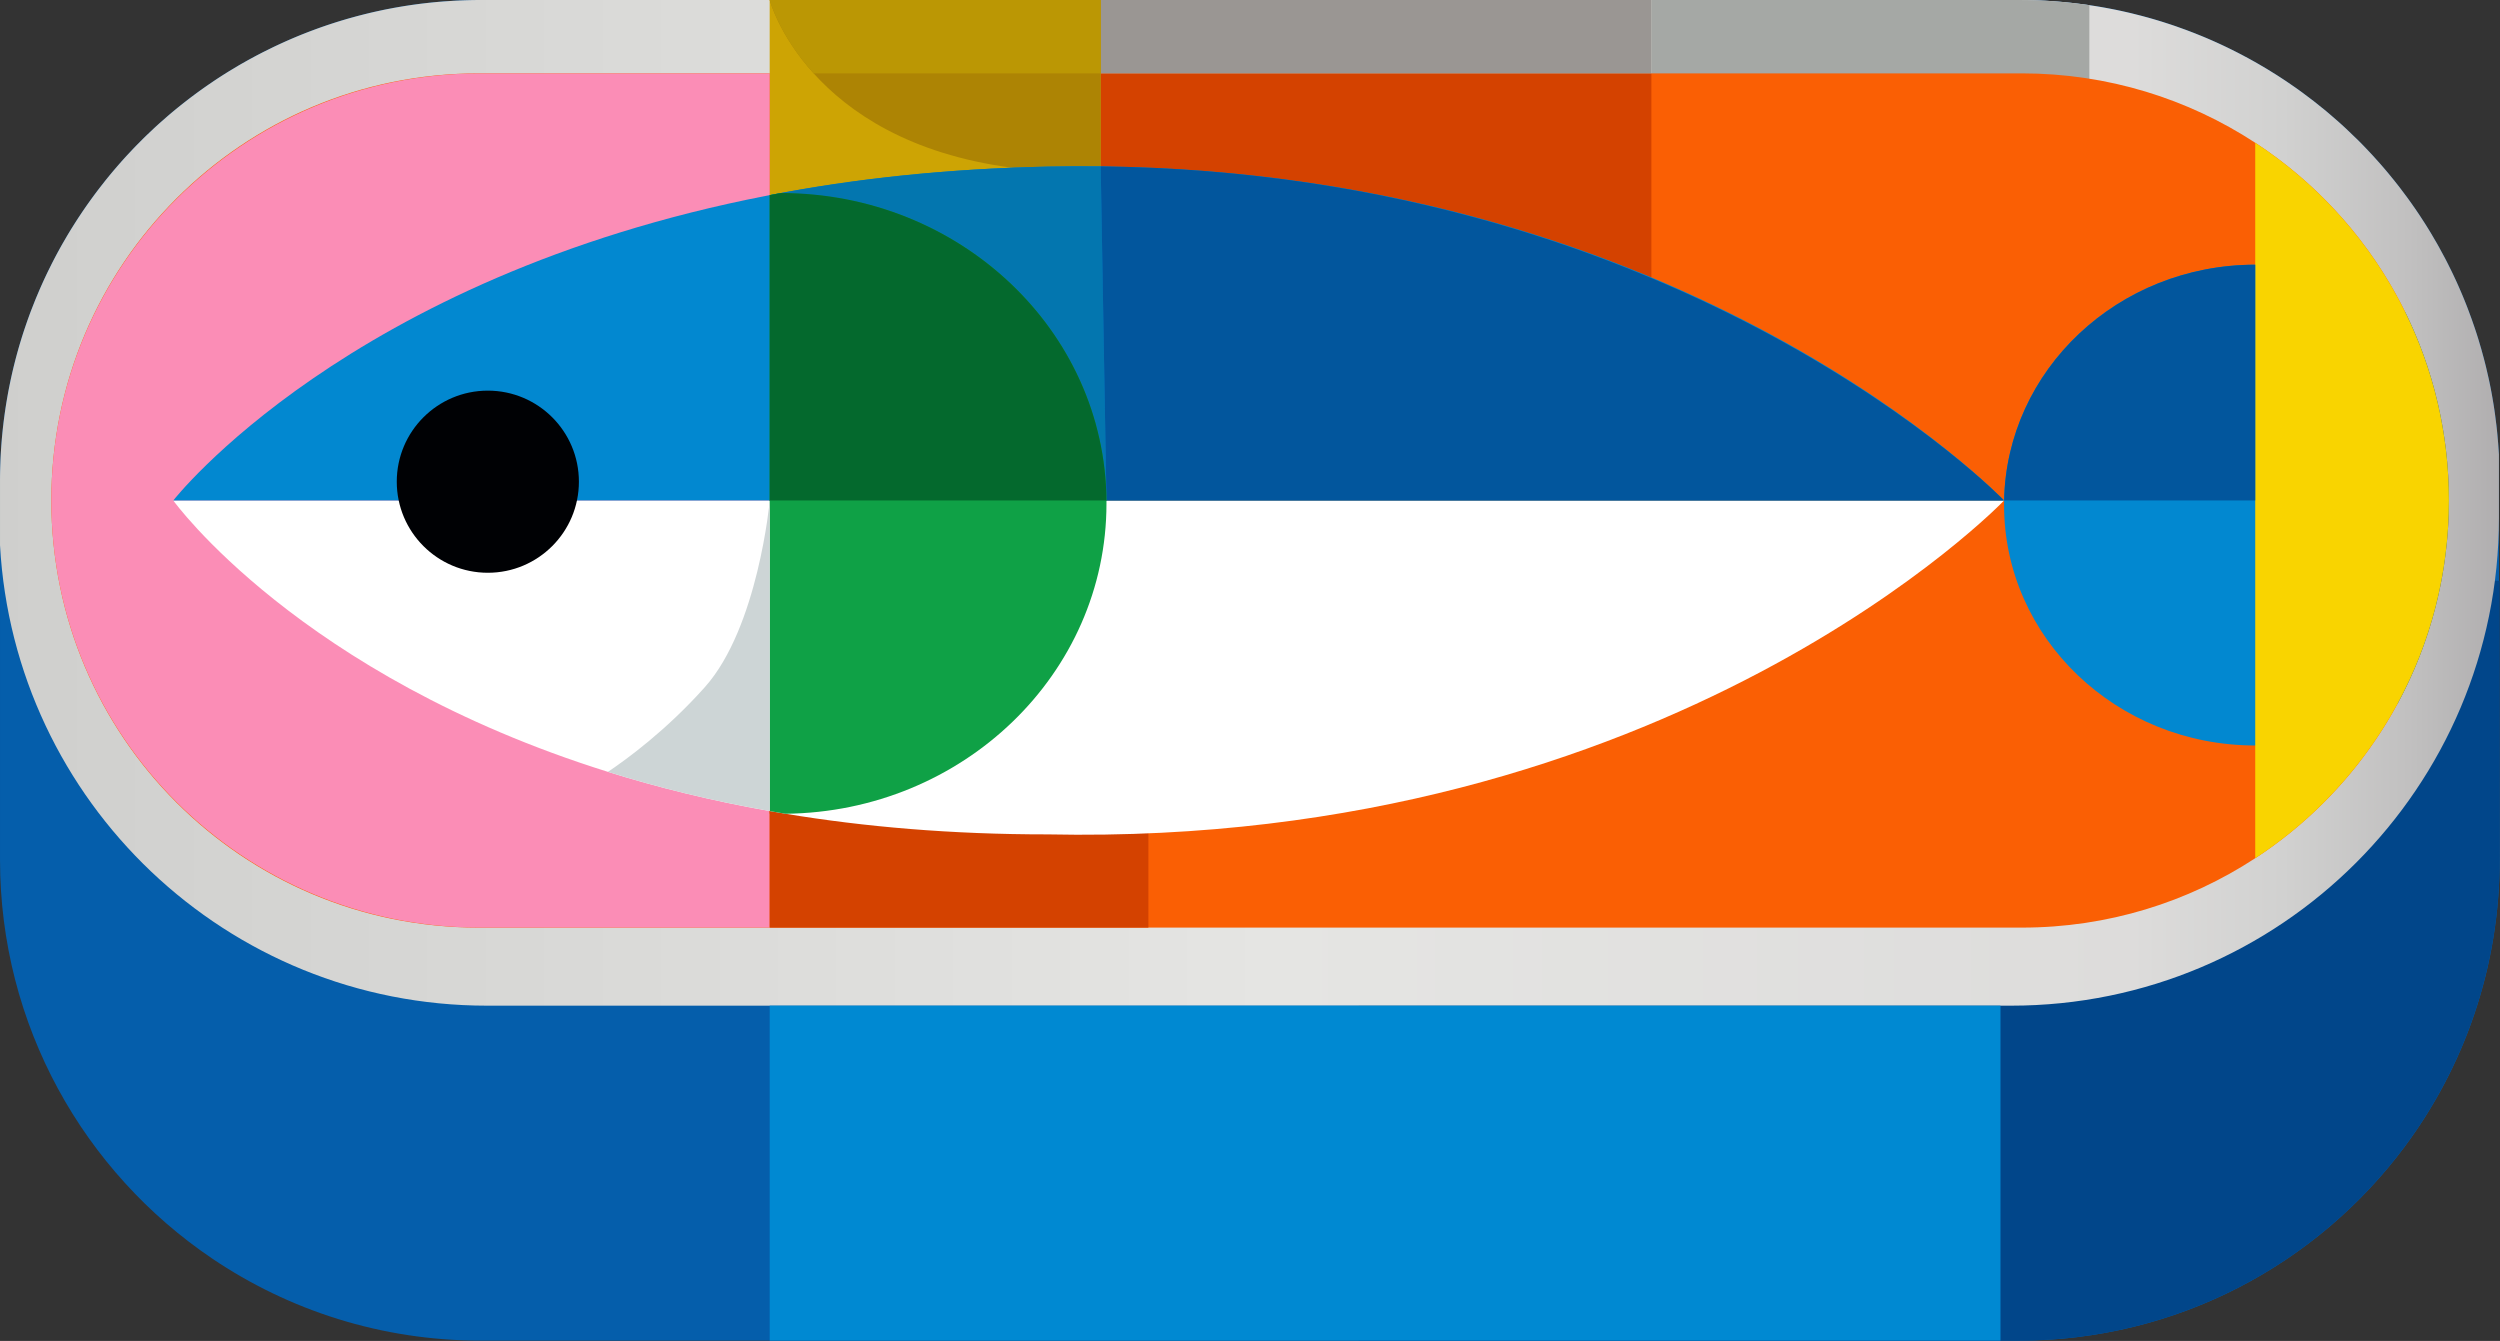<?xml version="1.0" encoding="UTF-8" standalone="no"?><!DOCTYPE svg PUBLIC "-//W3C//DTD SVG 1.1//EN" "http://www.w3.org/Graphics/SVG/1.1/DTD/svg11.dtd"><svg width="100%" height="100%" viewBox="0 0 2996 1607" version="1.1" xmlns="http://www.w3.org/2000/svg" xmlns:xlink="http://www.w3.org/1999/xlink" xml:space="preserve" xmlns:serif="http://www.serif.com/" style="fill-rule:evenodd;clip-rule:evenodd;stroke-linejoin:round;stroke-miterlimit:2;"><rect x="0" y="0" width="2996" height="1607" fill="#333333" stroke="none"/><path d="M2995.63,1030.13c-0,128.93 -42.33,247.98 -113.85,344.01c-105.09,141.1 -273.2,232.49 -462.65,232.49l-1842.64,-0c-119.39,-0 -230.31,-36.3 -322.32,-98.46c-153.35,-103.61 -254.17,-279.05 -254.17,-478.05l0,-453.62c0,-1.36 0.01,-2.73 0.02,-4.09c0.01,-0.85 0.01,-1.69 0.02,-2.54c0.01,-0.38 0.01,-0.76 0.02,-1.14c0.01,-0.95 0.03,-1.89 0.04,-2.84c0.02,-1.18 0.04,-2.37 0.08,-3.55c0.02,-0.92 0.04,-1.84 0.08,-2.76c0.06,-2.37 0.15,-4.74 0.25,-7.1c0.03,-0.87 0.07,-1.75 0.11,-2.62c0.03,-0.78 0.07,-1.55 0.11,-2.33c0.02,-0.46 0.04,-0.91 0.07,-1.36c0.04,-0.86 0.09,-1.72 0.14,-2.58c0.06,-1.2 0.13,-2.39 0.21,-3.58c0.09,-1.4 0.18,-2.81 0.28,-4.21c0.09,-1.3 0.18,-2.59 0.28,-3.89c0.06,-0.86 0.13,-1.72 0.2,-2.58c0.04,-0.58 0.09,-1.17 0.14,-1.75c0.05,-0.61 0.1,-1.22 0.16,-1.83c0.06,-0.73 0.13,-1.46 0.2,-2.19c0.07,-0.79 0.14,-1.58 0.22,-2.37c0.11,-1.22 0.24,-2.44 0.36,-3.67c0.15,-1.49 0.31,-2.98 0.47,-4.47c0.14,-1.26 0.28,-2.53 0.43,-3.79c0.07,-0.61 0.14,-1.22 0.21,-1.83c0.14,-1.2 0.29,-2.4 0.44,-3.59c0.16,-1.24 0.32,-2.48 0.48,-3.72c0.19,-1.41 0.38,-2.83 0.58,-4.24c0.08,-0.55 0.15,-1.09 0.23,-1.62c0.16,-1.13 0.32,-2.26 0.49,-3.39c0.19,-1.32 0.4,-2.63 0.6,-3.94c0.04,-0.27 0.09,-0.54 0.13,-0.81c0.14,-0.94 0.29,-1.88 0.45,-2.81c0.09,-0.58 0.19,-1.15 0.28,-1.73c0.41,-2.52 0.85,-5.04 1.3,-7.55c0.09,-0.53 0.19,-1.05 0.28,-1.57c0.2,-1.1 0.4,-2.21 0.61,-3.31c0.03,-0.14 0.05,-0.29 0.09,-0.44c0.19,-1.02 0.39,-2.03 0.58,-3.04c0.58,-3.01 1.19,-6 1.82,-8.99c0.16,-0.77 0.32,-1.53 0.49,-2.29c0.12,-0.57 0.24,-1.14 0.37,-1.71c0.14,-0.64 0.28,-1.29 0.42,-1.93c0.25,-1.11 0.5,-2.22 0.75,-3.33c0.01,-0.04 0.02,-0.09 0.03,-0.13c0.19,-0.83 0.38,-1.65 0.57,-2.48c0.42,-1.82 0.86,-3.64 1.3,-5.46c0.22,-0.91 0.44,-1.82 0.68,-2.72c0.09,-0.37 0.18,-0.74 0.27,-1.1c0.16,-0.64 0.32,-1.29 0.49,-1.93c0.2,-0.81 0.41,-1.61 0.62,-2.42c0.13,-0.53 0.27,-1.05 0.41,-1.58c0.31,-1.21 0.63,-2.41 0.96,-3.61c0.04,-0.16 0.08,-0.31 0.12,-0.46c0.34,-1.26 0.69,-2.51 1.03,-3.77c0.28,-1.03 0.57,-2.06 0.87,-3.09c0.29,-1.05 0.59,-2.1 0.9,-3.14c0.05,-0.19 0.11,-0.39 0.17,-0.57c0.27,-0.94 0.55,-1.88 0.83,-2.81c0.7,-2.37 1.41,-4.73 2.15,-7.08c0.21,-0.68 0.42,-1.36 0.64,-2.04c0.3,-0.95 0.6,-1.91 0.91,-2.86c0.34,-1.08 0.69,-2.15 1.05,-3.23c0.06,-0.19 0.12,-0.39 0.19,-0.58c0.31,-0.95 0.62,-1.9 0.94,-2.84c0.95,-2.88 1.94,-5.75 2.95,-8.6c0.35,-1 0.71,-2 1.07,-3c0.05,-0.16 0.11,-0.31 0.17,-0.47c0.31,-0.86 0.63,-1.73 0.94,-2.59c0.17,-0.47 0.34,-0.94 0.51,-1.41c0.25,-0.68 0.5,-1.36 0.75,-2.03c0.17,-0.45 0.33,-0.9 0.5,-1.34c0.3,-0.8 0.6,-1.6 0.91,-2.4c1.57,-4.13 3.18,-8.23 4.85,-12.31c0.29,-0.72 0.58,-1.43 0.87,-2.14c1.33,-3.25 2.7,-6.49 4.11,-9.71c0.46,-1.07 0.92,-2.14 1.39,-3.21c0.08,-0.17 0.15,-0.34 0.23,-0.5c0.54,-1.23 1.09,-2.45 1.64,-3.68c0.53,-1.18 1.07,-2.37 1.61,-3.55c0.7,-1.54 1.41,-3.09 2.14,-4.63c0.56,-1.19 1.12,-2.37 1.69,-3.56c0.5,-1.06 1.01,-2.11 1.52,-3.16c1.5,-3.09 3.02,-6.17 4.58,-9.23c0.51,-1.01 1.03,-2.03 1.55,-3.03c0.42,-0.83 0.85,-1.65 1.28,-2.47c0.42,-0.82 0.85,-1.63 1.28,-2.45c0.48,-0.92 0.98,-1.84 1.47,-2.77c0.64,-1.2 1.28,-2.4 1.93,-3.59c0.03,-0.06 0.06,-0.12 0.1,-0.17c0.67,-1.24 1.35,-2.48 2.03,-3.71c0.68,-1.23 1.37,-2.46 2.06,-3.69c0.03,-0.05 0.05,-0.1 0.08,-0.14c0.58,-1.03 1.16,-2.05 1.75,-3.07c1.65,-2.91 3.33,-5.79 5.04,-8.66c0.52,-0.87 1.05,-1.75 1.57,-2.62c0.9,-1.5 1.81,-2.99 2.72,-4.48c0.59,-0.95 1.17,-1.9 1.77,-2.85c1.45,-2.34 2.92,-4.66 4.41,-6.97c0.33,-0.51 0.66,-1.03 1,-1.55c0.41,-0.65 0.83,-1.29 1.25,-1.93c1.72,-2.63 3.46,-5.25 5.21,-7.85c0.79,-1.17 1.59,-2.34 2.39,-3.5c0.74,-1.08 1.49,-2.16 2.24,-3.24c0.15,-0.22 0.31,-0.44 0.46,-0.66c0.63,-0.91 1.26,-1.81 1.9,-2.71c0.13,-0.18 0.26,-0.36 0.39,-0.55c0.65,-0.91 1.3,-1.82 1.95,-2.73c0.23,-0.32 0.46,-0.64 0.69,-0.95c0.74,-1.03 1.5,-2.07 2.25,-3.1c0.96,-1.32 1.93,-2.63 2.9,-3.93c0.64,-0.86 1.28,-1.71 1.92,-2.56c0.48,-0.65 0.97,-1.3 1.47,-1.94c0.53,-0.7 1.06,-1.39 1.59,-2.09c2.22,-2.9 4.48,-5.79 6.76,-8.65c0.47,-0.59 0.93,-1.17 1.4,-1.76c0.72,-0.91 1.45,-1.81 2.19,-2.7c0.85,-1.06 1.72,-2.11 2.58,-3.15c0.76,-0.92 1.51,-1.83 2.27,-2.73c0.57,-0.69 1.15,-1.38 1.73,-2.06c0.26,-0.31 0.51,-0.62 0.78,-0.92c0.58,-0.69 1.16,-1.37 1.75,-2.05c0.13,-0.17 0.27,-0.33 0.41,-0.49c0.66,-0.78 1.33,-1.55 1.99,-2.32c1.51,-1.75 3.03,-3.48 4.57,-5.21c0.77,-0.86 1.53,-1.72 2.3,-2.58c0.7,-0.78 1.39,-1.55 2.1,-2.32c0.67,-0.74 1.34,-1.48 2.02,-2.21c0.71,-0.77 1.42,-1.54 2.13,-2.3c1.9,-2.05 3.81,-4.08 5.74,-6.1c0.63,-0.66 1.26,-1.32 1.9,-1.98c0.14,-0.15 0.28,-0.3 0.43,-0.44c0.68,-0.71 1.36,-1.41 2.04,-2.11c2.49,-2.55 5,-5.08 7.54,-7.59c0.66,-0.65 1.32,-1.3 1.99,-1.96c0.26,-0.26 0.52,-0.51 0.79,-0.77c0.68,-0.66 1.36,-1.33 2.05,-1.99c2.93,-2.82 5.88,-5.62 8.88,-8.39c0.81,-0.75 1.62,-1.5 2.43,-2.24c0.83,-0.76 1.66,-1.51 2.49,-2.26c0.43,-0.4 0.87,-0.79 1.3,-1.17c3.11,-2.8 6.25,-5.56 9.43,-8.29c0.83,-0.71 1.66,-1.43 2.49,-2.13c0.13,-0.12 0.27,-0.24 0.41,-0.35c0.94,-0.79 1.87,-1.59 2.81,-2.37c0.24,-0.2 0.49,-0.41 0.73,-0.61c0.95,-0.79 1.9,-1.58 2.85,-2.36c1.09,-0.9 2.19,-1.8 3.3,-2.7c0.95,-0.77 1.9,-1.54 2.85,-2.3c1.26,-1.01 2.53,-2.02 3.81,-3.02c2.03,-1.6 4.07,-3.18 6.12,-4.75c0.44,-0.34 0.89,-0.69 1.34,-1.02c0.86,-0.65 1.72,-1.31 2.58,-1.96c0.06,-0.04 0.12,-0.09 0.19,-0.14l2.43,-1.82c0.55,-0.41 1.11,-0.83 1.67,-1.23c0.89,-0.66 1.78,-1.31 2.67,-1.96c1.15,-0.84 2.3,-1.68 3.46,-2.51c1.07,-0.77 2.15,-1.54 3.23,-2.3c0.21,-0.16 0.43,-0.31 0.65,-0.46c0.92,-0.65 1.84,-1.3 2.77,-1.94c0.17,-0.12 0.34,-0.24 0.51,-0.36c0.67,-0.46 1.34,-0.93 2.01,-1.39c2.19,-1.52 4.39,-3.01 6.61,-4.5c0.74,-0.5 1.48,-0.99 2.22,-1.48c0.52,-0.35 1.05,-0.7 1.57,-1.04c0.94,-0.62 1.88,-1.23 2.82,-1.85c1.15,-0.74 2.31,-1.5 3.47,-2.23c0.71,-0.46 1.43,-0.92 2.15,-1.37c1.15,-0.73 2.3,-1.45 3.46,-2.18c0.91,-0.57 1.83,-1.14 2.75,-1.7c3.67,-2.26 7.37,-4.49 11.11,-6.67c0.73,-0.42 1.45,-0.85 2.18,-1.26c0.77,-0.45 1.54,-0.9 2.32,-1.33c1.87,-1.07 3.74,-2.13 5.63,-3.18c0.94,-0.53 1.88,-1.05 2.82,-1.57c2.09,-1.15 4.19,-2.29 6.29,-3.41c0.89,-0.48 1.78,-0.95 2.67,-1.43c2.04,-1.08 4.08,-2.14 6.14,-3.19c0.55,-0.28 1.1,-0.57 1.66,-0.85c3.9,-1.99 7.83,-3.93 11.79,-5.83c0.84,-0.4 1.68,-0.8 2.52,-1.2c1.06,-0.5 2.11,-1 3.17,-1.49c0.05,-0.03 0.11,-0.05 0.17,-0.08c1,-0.47 2,-0.93 3.01,-1.39c1.06,-0.49 2.12,-0.97 3.18,-1.45c1.07,-0.48 2.13,-0.96 3.2,-1.44c1.08,-0.48 2.18,-0.96 3.26,-1.44c1.05,-0.46 2.11,-0.91 3.16,-1.37c1.07,-0.46 2.15,-0.92 3.23,-1.38c1.05,-0.44 2.1,-0.88 3.15,-1.32c0.03,-0.02 0.06,-0.03 0.09,-0.04c1.08,-0.45 2.17,-0.9 3.25,-1.34c1.08,-0.44 2.17,-0.88 3.26,-1.32c2.37,-0.95 4.75,-1.89 7.13,-2.81c0.77,-0.3 1.54,-0.59 2.32,-0.89c2.5,-0.95 5.01,-1.89 7.52,-2.8c0.93,-0.34 1.85,-0.68 2.78,-1.01c1.02,-0.37 2.05,-0.73 3.08,-1.1c1.25,-0.44 2.49,-0.87 3.75,-1.3c1.06,-0.37 2.12,-0.73 3.18,-1.09c1.66,-0.56 3.32,-1.11 4.99,-1.66c1.48,-0.49 2.96,-0.97 4.45,-1.44c0.79,-0.25 1.58,-0.5 2.37,-0.75c0.13,-0.04 0.26,-0.08 0.39,-0.12c0.81,-0.26 1.62,-0.51 2.44,-0.76c0.87,-0.27 1.74,-0.54 2.6,-0.8c2.16,-0.66 4.33,-1.3 6.5,-1.93c1.09,-0.32 2.18,-0.63 3.27,-0.94c2.91,-0.83 5.83,-1.63 8.75,-2.41c0.84,-0.23 1.67,-0.44 2.51,-0.66c2,-0.53 4,-1.04 6,-1.54c1.16,-0.29 2.31,-0.58 3.47,-0.86c1.16,-0.28 2.32,-0.56 3.47,-0.84c1.01,-0.24 2.03,-0.48 3.04,-0.72c1.46,-0.34 2.94,-0.67 4.41,-1c1.01,-0.23 2.02,-0.44 3.02,-0.66c1.1,-0.24 2.21,-0.48 3.32,-0.71c0.06,-0.02 0.12,-0.03 0.18,-0.04c1.15,-0.24 2.29,-0.48 3.45,-0.72c0.06,-0.01 0.12,-0.03 0.18,-0.04c1.09,-0.23 2.19,-0.44 3.28,-0.66c2.63,-0.53 5.27,-1.03 7.91,-1.51c0.94,-0.18 1.89,-0.34 2.83,-0.51c1.02,-0.18 2.05,-0.36 3.08,-0.54c0.27,-0.05 0.55,-0.1 0.83,-0.14c2.11,-0.36 4.22,-0.71 6.34,-1.06c0.68,-0.11 1.36,-0.21 2.04,-0.32c0.86,-0.13 1.72,-0.27 2.59,-0.4c1.22,-0.19 2.45,-0.37 3.68,-0.55c0.96,-0.14 1.91,-0.27 2.88,-0.41c1.1,-0.16 2.2,-0.31 3.3,-0.45c1.51,-0.21 3.02,-0.4 4.53,-0.59c0.99,-0.12 1.98,-0.25 2.97,-0.36c0.96,-0.12 1.92,-0.23 2.88,-0.34c0.63,-0.07 1.27,-0.14 1.9,-0.21c0.93,-0.11 1.86,-0.21 2.79,-0.31c1.4,-0.15 2.81,-0.3 4.22,-0.44c0.91,-0.09 1.82,-0.18 2.72,-0.26c1.17,-0.11 2.35,-0.22 3.52,-0.33c0.24,-0.02 0.48,-0.04 0.72,-0.06c2.23,-0.19 4.46,-0.38 6.7,-0.55c3.83,-0.29 7.67,-0.55 11.52,-0.76c1.04,-0.06 2.08,-0.12 3.12,-0.17l0.09,-0c0.81,-0.04 1.62,-0.08 2.43,-0.12c0.5,-0.03 1.01,-0.05 1.52,-0.07c1.21,-0.05 2.41,-0.1 3.61,-0.14c1.11,-0.05 2.23,-0.09 3.35,-0.12c1.29,-0.04 2.58,-0.08 3.88,-0.11c1.13,-0.03 2.26,-0.05 3.39,-0.08c1.46,-0.03 2.92,-0.05 4.37,-0.07c0.97,-0.01 1.95,-0.02 2.92,-0.03c0.23,-0.01 0.44,-0.01 0.66,-0.01c1.16,-0.01 2.33,-0.01 3.49,-0.01l1842.63,0c4.85,0 9.68,0.06 14.5,0.18c1.1,0.02 2.2,0.05 3.3,0.09c0.08,0.01 0.16,0.01 0.24,0.01c2.05,0.06 4.09,0.13 6.13,0.22c0.38,0.02 0.76,0.03 1.15,0.05c2.08,0.09 4.16,0.19 6.24,0.31c0.49,0.02 0.98,0.05 1.47,0.08c0.91,0.05 1.82,0.1 2.73,0.16c0.89,0.05 1.78,0.11 2.66,0.17c0.5,0.03 1.01,0.06 1.51,0.1c0.97,0.06 1.94,0.13 2.91,0.21c1.14,0.08 2.28,0.17 3.42,0.26c0.12,0.01 0.25,0.02 0.38,0.03c1.09,0.09 2.18,0.18 3.27,0.27c1.16,0.1 2.31,0.2 3.46,0.31c1.24,0.11 2.47,0.23 3.7,0.35c2.3,0.23 4.59,0.47 6.89,0.72c1.17,0.13 2.33,0.26 3.49,0.4c3.49,0.41 6.98,0.85 10.46,1.31c2.28,0.31 4.57,0.63 6.84,0.96c2.42,0.35 4.82,0.73 7.23,1.11c1.07,0.17 2.14,0.35 3.22,0.53c1.15,0.19 2.29,0.39 3.44,0.58c0.96,0.17 1.92,0.33 2.88,0.5c0.31,0.05 0.62,0.11 0.93,0.17c0.79,0.14 1.58,0.28 2.36,0.43c1.38,0.25 2.75,0.51 4.13,0.77c1.13,0.21 2.26,0.43 3.38,0.66c0.92,0.18 1.84,0.36 2.76,0.55c0.3,0.06 0.6,0.12 0.9,0.18c1.05,0.21 2.1,0.43 3.14,0.65c1.13,0.24 2.26,0.48 3.39,0.72c2.26,0.49 4.51,0.99 6.75,1.51c1.12,0.26 2.25,0.52 3.37,0.78c0.99,0.23 1.99,0.47 2.98,0.71c3.48,0.84 6.95,1.71 10.4,2.62c1.11,0.29 2.22,0.58 3.33,0.88c1.42,0.38 2.84,0.76 4.24,1.15c0.8,0.22 1.59,0.44 2.39,0.66c0.9,0.25 1.79,0.5 2.68,0.76c0.66,0.19 1.32,0.38 1.99,0.57c0.64,0.18 1.29,0.37 1.93,0.56c1.03,0.3 2.07,0.61 3.1,0.92c1.8,0.54 3.6,1.08 5.39,1.64c0.73,0.23 1.46,0.46 2.19,0.69c2.96,0.93 5.91,1.88 8.84,2.86c1.64,0.55 3.28,1.1 4.91,1.66c0.54,0.18 1.08,0.37 1.62,0.56c3.93,1.36 7.85,2.76 11.74,4.21c0.7,0.26 1.39,0.51 2.08,0.78c2.9,1.08 5.79,2.19 8.67,3.33c2.85,1.13 5.7,2.27 8.53,3.44c0.96,0.39 1.91,0.79 2.87,1.19c0.94,0.4 1.89,0.79 2.83,1.2c0.94,0.41 1.88,0.8 2.82,1.21c0.94,0.4 1.88,0.81 2.81,1.22c0.94,0.41 1.88,0.83 2.81,1.24c0.94,0.42 1.87,0.84 2.8,1.25c1.21,0.55 2.43,1.1 3.63,1.65c1.56,0.72 3.11,1.44 4.66,2.17c0.94,0.44 1.89,0.89 2.82,1.34c0.79,0.38 1.59,0.76 2.39,1.15c1.05,0.5 2.08,1 3.12,1.52c0.92,0.45 1.83,0.9 2.74,1.35c0.91,0.46 1.82,0.91 2.73,1.37c0.91,0.46 1.82,0.92 2.73,1.38c0.91,0.46 1.82,0.93 2.72,1.39c0.91,0.47 1.81,0.94 2.71,1.41c2.71,1.42 5.4,2.85 8.08,4.31c0.9,0.48 1.78,0.97 2.67,1.46c0.9,0.49 1.78,0.98 2.67,1.48c0.89,0.49 1.77,0.99 2.66,1.49c0.89,0.5 1.77,1 2.65,1.51c0.8,0.46 1.6,0.92 2.41,1.38c7.17,4.14 14.23,8.43 21.19,12.85c0.7,0.44 1.38,0.89 2.07,1.33c2.73,1.75 5.43,3.52 8.12,5.31c0.79,0.53 1.59,1.06 2.38,1.6c3.36,2.26 6.69,4.56 10,6.89c0.68,0.48 1.36,0.96 2.04,1.44c1.42,1.01 2.84,2.03 4.24,3.05c0.71,0.52 1.42,1.03 2.13,1.55c9.07,6.64 17.94,13.54 26.61,20.69c0.84,0.7 1.68,1.39 2.52,2.09c0.03,0.03 0.06,0.05 0.09,0.08c0.69,0.57 1.37,1.15 2.05,1.73c3.72,3.14 7.4,6.32 11.04,9.55c0.68,0.6 1.36,1.21 2.03,1.81c0.83,0.74 1.66,1.48 2.48,2.23c0.83,0.74 1.65,1.5 2.47,2.25c0.82,0.75 1.64,1.51 2.45,2.26c4.9,4.54 9.72,9.17 14.46,13.88c0.77,0.76 1.53,1.52 2.29,2.28c1,1 1.98,2 2.97,3.01c0.59,0.61 1.19,1.22 1.78,1.83c0.78,0.8 1.55,1.6 2.32,2.4c5.87,6.12 11.61,12.35 17.21,18.72c0.48,0.54 0.95,1.08 1.43,1.63c0.54,0.62 1.08,1.24 1.62,1.87c1.46,1.68 2.91,3.38 4.35,5.08c0.72,0.85 1.44,1.7 2.15,2.56c2.33,2.79 4.63,5.59 6.9,8.42c0.52,0.64 1.04,1.29 1.55,1.94c1.39,1.74 2.77,3.49 4.14,5.25c0.69,0.88 1.37,1.76 2.05,2.64c2.73,3.55 5.43,7.14 8.08,10.76c0.64,0.88 1.29,1.76 1.93,2.65c0.68,0.94 1.36,1.89 2.04,2.83c0.62,0.86 1.22,1.72 1.83,2.57c1.4,1.97 2.78,3.96 4.15,5.95c0.54,0.78 1.08,1.57 1.61,2.35c0.8,1.17 1.6,2.35 2.39,3.53c0.56,0.84 1.13,1.68 1.68,2.52c1.92,2.9 3.81,5.81 5.68,8.74c0.43,0.67 0.86,1.35 1.28,2.02c1.31,2.07 2.6,4.15 3.88,6.24c0.48,0.77 0.95,1.55 1.42,2.33c0.47,0.76 0.93,1.53 1.39,2.29c2.47,4.11 4.89,8.26 7.26,12.45c0.51,0.89 1.01,1.78 1.51,2.68c2.74,4.89 5.41,9.82 8.01,14.8c0.52,1 1.04,1.99 1.55,3c0.51,1 1.03,2 1.53,3c1.53,3.01 3.03,6.03 4.5,9.07c0.49,1.01 0.98,2.03 1.47,3.04c0.97,2.03 1.93,4.07 2.88,6.12c0.41,0.88 0.82,1.77 1.23,2.66c0.54,1.16 1.07,2.34 1.59,3.51c0.46,1.02 0.92,2.05 1.37,3.08c0.46,1.03 0.91,2.07 1.36,3.1c0.45,1.03 0.9,2.06 1.34,3.09c0.44,1.04 0.89,2.08 1.33,3.14c0.44,1.04 0.88,2.08 1.31,3.13c0.43,1.05 0.86,2.09 1.29,3.14c0.35,0.87 0.71,1.74 1.06,2.62c0.29,0.73 0.58,1.46 0.87,2.19c0.3,0.75 0.6,1.51 0.9,2.26c0.31,0.79 0.62,1.59 0.93,2.4c0.32,0.83 0.64,1.66 0.95,2.49c2.75,7.21 5.36,14.49 7.83,21.84c0.29,0.86 0.58,1.73 0.87,2.59c0.36,1.09 0.72,2.19 1.07,3.29c0.32,0.98 0.64,1.97 0.95,2.95c0.36,1.14 0.72,2.28 1.08,3.42c0.26,0.83 0.51,1.66 0.77,2.5c2.18,7.11 4.22,14.28 6.12,21.5c0.22,0.82 0.43,1.64 0.64,2.46c0.34,1.3 0.67,2.6 1,3.91c0.18,0.71 0.36,1.43 0.54,2.14c0.25,1.01 0.5,2.03 0.75,3.04c0.98,4.05 1.92,8.13 2.81,12.21c0.21,0.99 0.43,1.98 0.64,2.97c0.01,0.05 0.02,0.11 0.04,0.17c0.21,1 0.42,2 0.63,3.01c0.42,2.04 0.84,4.09 1.24,6.14c0.41,2.09 0.81,4.19 1.2,6.29c0.38,2.04 0.74,4.09 1.09,6.14c0.46,2.61 0.89,5.23 1.3,7.85c0.13,0.78 0.25,1.55 0.36,2.33c0.13,0.8 0.25,1.6 0.36,2.4c0.11,0.72 0.22,1.44 0.32,2.15c0.13,0.84 0.25,1.69 0.36,2.54c0.01,0.06 0.02,0.13 0.03,0.19c0.12,0.85 0.24,1.71 0.35,2.57c0.55,3.98 1.05,7.97 1.51,11.97c0.11,0.93 0.21,1.85 0.32,2.78c0.17,1.51 0.33,3.02 0.48,4.53c0.09,0.83 0.17,1.65 0.25,2.48c0.1,1.03 0.2,2.06 0.29,3.09c0.19,2.01 0.36,4.01 0.53,6.03c0.08,0.92 0.16,1.84 0.23,2.77c0.09,1.07 0.17,2.13 0.24,3.21c0.07,1.03 0.15,2.07 0.22,3.11c0.14,2.17 0.27,4.35 0.4,6.53l-0,31.97l0.97,454.09Z" style="fill:#055eab;fill-rule:nonzero;"/><path d="M2995.63,695.93l-0,334.2c-0,318.39 -258.12,576.5 -576.5,576.5l-790.87,-0l-0,-910.7l1367.37,-0Z" style="fill:#01468a;fill-rule:nonzero;"/><path d="M2994.72,544.08l-0,76.47c-0,322.89 -261.75,584.65 -584.63,584.65l-1826.36,-0c-311.87,-0 -566.73,-244.22 -583.72,-551.88l-0,-76.81c-0,-1.36 0.01,-2.73 0.02,-4.09c0.01,-0.85 0.01,-1.69 0.02,-2.54c0.01,-0.38 0.01,-0.76 0.02,-1.14c0.01,-0.95 0.03,-1.89 0.04,-2.84c0.02,-1.18 0.04,-2.37 0.08,-3.55c0.02,-0.92 0.04,-1.84 0.08,-2.76c0.06,-2.37 0.15,-4.74 0.25,-7.1c0.03,-0.87 0.07,-1.75 0.11,-2.62c0.03,-0.78 0.07,-1.55 0.11,-2.33c0.02,-0.46 0.04,-0.91 0.07,-1.36c0.04,-0.86 0.09,-1.72 0.14,-2.58c0.06,-1.2 0.13,-2.39 0.21,-3.58c0.09,-1.4 0.18,-2.81 0.28,-4.21c0.09,-1.3 0.18,-2.59 0.28,-3.89c0.06,-0.86 0.13,-1.72 0.2,-2.58c0.04,-0.58 0.09,-1.17 0.14,-1.75c0.05,-0.61 0.1,-1.22 0.16,-1.83c0.06,-0.73 0.13,-1.46 0.2,-2.19c0.07,-0.79 0.14,-1.58 0.22,-2.37c0.11,-1.22 0.24,-2.44 0.36,-3.67c0.15,-1.49 0.31,-2.98 0.47,-4.47c0.14,-1.26 0.28,-2.53 0.43,-3.79c0.07,-0.61 0.14,-1.22 0.21,-1.83c0.14,-1.2 0.29,-2.4 0.44,-3.59c0.16,-1.24 0.32,-2.48 0.48,-3.72c0.19,-1.41 0.38,-2.83 0.58,-4.24c0.08,-0.55 0.15,-1.09 0.23,-1.62c0.16,-1.13 0.32,-2.26 0.49,-3.39c0.19,-1.32 0.4,-2.63 0.6,-3.94c0.04,-0.27 0.09,-0.54 0.13,-0.81c0.14,-0.94 0.29,-1.88 0.45,-2.81c0.09,-0.58 0.19,-1.15 0.28,-1.73c0.41,-2.52 0.85,-5.04 1.3,-7.55c0.09,-0.53 0.19,-1.05 0.28,-1.57c0.2,-1.1 0.4,-2.21 0.61,-3.31c0.03,-0.14 0.05,-0.29 0.09,-0.44c0.19,-1.02 0.39,-2.03 0.58,-3.04c0.58,-3.01 1.19,-6 1.82,-8.99c0.16,-0.77 0.32,-1.53 0.49,-2.29c0.12,-0.57 0.24,-1.14 0.37,-1.71c0.14,-0.64 0.28,-1.29 0.42,-1.93c0.25,-1.11 0.5,-2.22 0.75,-3.33c0.01,-0.04 0.02,-0.09 0.03,-0.13c0.19,-0.83 0.38,-1.65 0.57,-2.48c0.42,-1.82 0.86,-3.64 1.3,-5.46c0.22,-0.91 0.44,-1.82 0.68,-2.72c0.09,-0.37 0.18,-0.74 0.27,-1.1c0.16,-0.64 0.32,-1.29 0.49,-1.93c0.2,-0.81 0.41,-1.61 0.62,-2.42c0.13,-0.53 0.27,-1.05 0.41,-1.58c0.31,-1.21 0.63,-2.41 0.96,-3.61c0.04,-0.16 0.08,-0.31 0.12,-0.46c0.34,-1.26 0.69,-2.51 1.03,-3.77c0.28,-1.03 0.57,-2.06 0.87,-3.09c0.29,-1.05 0.59,-2.1 0.9,-3.14c0.05,-0.19 0.11,-0.39 0.17,-0.57c0.27,-0.94 0.55,-1.88 0.83,-2.81c0.7,-2.37 1.41,-4.73 2.15,-7.08c0.21,-0.68 0.42,-1.36 0.64,-2.04c0.3,-0.95 0.6,-1.91 0.91,-2.86c0.34,-1.08 0.69,-2.15 1.05,-3.23c0.06,-0.19 0.12,-0.39 0.19,-0.58c0.31,-0.95 0.62,-1.9 0.94,-2.84c0.95,-2.88 1.94,-5.75 2.95,-8.6c0.35,-1 0.71,-2 1.07,-3c0.05,-0.16 0.11,-0.31 0.17,-0.47c0.31,-0.86 0.63,-1.73 0.94,-2.59c0.17,-0.47 0.34,-0.94 0.51,-1.41c0.25,-0.68 0.5,-1.36 0.75,-2.03c0.17,-0.45 0.33,-0.9 0.5,-1.34c0.3,-0.8 0.6,-1.6 0.91,-2.4c1.57,-4.13 3.18,-8.23 4.85,-12.31c0.29,-0.72 0.58,-1.43 0.87,-2.14c1.33,-3.25 2.7,-6.49 4.11,-9.71c0.46,-1.07 0.92,-2.14 1.39,-3.21c0.08,-0.17 0.15,-0.34 0.23,-0.5c0.54,-1.23 1.09,-2.45 1.64,-3.68c0.53,-1.18 1.07,-2.37 1.61,-3.55c0.7,-1.54 1.41,-3.09 2.14,-4.63c0.56,-1.19 1.12,-2.37 1.69,-3.56c0.5,-1.06 1.01,-2.11 1.52,-3.16c1.5,-3.09 3.02,-6.17 4.58,-9.23c0.51,-1.01 1.03,-2.03 1.55,-3.03c0.42,-0.83 0.85,-1.65 1.28,-2.47c0.42,-0.82 0.85,-1.63 1.28,-2.45c0.48,-0.92 0.98,-1.84 1.47,-2.77c0.64,-1.2 1.28,-2.4 1.93,-3.59c0.03,-0.06 0.06,-0.12 0.1,-0.17c0.67,-1.24 1.35,-2.48 2.03,-3.71c0.68,-1.23 1.37,-2.46 2.06,-3.69c0.03,-0.05 0.05,-0.1 0.08,-0.14c0.58,-1.03 1.16,-2.05 1.75,-3.07c1.65,-2.91 3.33,-5.79 5.04,-8.66c0.52,-0.87 1.05,-1.75 1.57,-2.62c0.9,-1.5 1.81,-2.99 2.72,-4.48c0.59,-0.95 1.17,-1.9 1.77,-2.85c1.45,-2.34 2.92,-4.66 4.41,-6.97c0.33,-0.51 0.66,-1.03 1,-1.55c0.41,-0.65 0.83,-1.29 1.25,-1.93c1.72,-2.63 3.46,-5.25 5.21,-7.85c0.79,-1.17 1.59,-2.34 2.39,-3.5c0.74,-1.08 1.49,-2.16 2.24,-3.24c0.15,-0.22 0.31,-0.44 0.46,-0.66c0.63,-0.91 1.26,-1.81 1.9,-2.71c0.13,-0.18 0.26,-0.36 0.39,-0.55c0.65,-0.91 1.3,-1.82 1.95,-2.73c0.23,-0.32 0.46,-0.64 0.69,-0.95c0.74,-1.03 1.5,-2.07 2.25,-3.1c0.96,-1.32 1.93,-2.63 2.9,-3.93c0.64,-0.86 1.28,-1.71 1.92,-2.56c0.48,-0.65 0.97,-1.3 1.47,-1.94c0.53,-0.7 1.06,-1.39 1.59,-2.09c2.22,-2.9 4.48,-5.79 6.76,-8.65c0.47,-0.59 0.93,-1.17 1.4,-1.76c0.72,-0.91 1.45,-1.81 2.19,-2.7c0.85,-1.06 1.72,-2.11 2.58,-3.15c0.76,-0.92 1.51,-1.83 2.27,-2.73c0.57,-0.69 1.15,-1.38 1.73,-2.06c0.26,-0.31 0.51,-0.62 0.78,-0.92c0.58,-0.69 1.16,-1.37 1.75,-2.05c0.13,-0.17 0.27,-0.33 0.41,-0.49c0.66,-0.78 1.33,-1.55 1.99,-2.32c1.51,-1.75 3.03,-3.48 4.57,-5.21c0.77,-0.86 1.53,-1.72 2.3,-2.58c0.7,-0.78 1.39,-1.55 2.1,-2.32c0.67,-0.74 1.34,-1.48 2.02,-2.21c0.71,-0.77 1.42,-1.54 2.13,-2.3c1.9,-2.05 3.81,-4.08 5.74,-6.1c0.63,-0.66 1.26,-1.32 1.9,-1.98c0.14,-0.15 0.28,-0.3 0.43,-0.44c0.68,-0.71 1.36,-1.41 2.04,-2.11c2.49,-2.55 5,-5.08 7.54,-7.59c0.66,-0.65 1.32,-1.3 1.99,-1.96c0.26,-0.26 0.52,-0.51 0.79,-0.77c0.68,-0.66 1.36,-1.33 2.05,-1.99c2.93,-2.82 5.88,-5.62 8.88,-8.39c0.81,-0.75 1.62,-1.5 2.43,-2.24c0.83,-0.76 1.66,-1.51 2.49,-2.26c0.43,-0.4 0.87,-0.79 1.3,-1.17c3.11,-2.8 6.25,-5.56 9.43,-8.29c0.83,-0.71 1.66,-1.43 2.49,-2.13c0.13,-0.12 0.27,-0.24 0.41,-0.35c0.94,-0.79 1.87,-1.59 2.81,-2.37c0.24,-0.2 0.49,-0.41 0.73,-0.61c0.95,-0.79 1.9,-1.58 2.85,-2.36c1.09,-0.9 2.19,-1.8 3.3,-2.7c0.95,-0.77 1.9,-1.54 2.85,-2.3c1.26,-1.01 2.53,-2.02 3.81,-3.02c2.03,-1.6 4.06,-3.18 6.12,-4.75c0.44,-0.34 0.89,-0.69 1.34,-1.02c0.86,-0.65 1.72,-1.31 2.58,-1.96c0.06,-0.04 0.12,-0.09 0.19,-0.14l2.43,-1.82c0.55,-0.41 1.11,-0.83 1.67,-1.23c0.89,-0.66 1.78,-1.31 2.67,-1.96c1.15,-0.84 2.3,-1.68 3.46,-2.51c1.07,-0.77 2.15,-1.54 3.23,-2.3c0.21,-0.16 0.43,-0.31 0.65,-0.46c0.92,-0.65 1.84,-1.3 2.77,-1.94c0.17,-0.12 0.34,-0.24 0.51,-0.36c0.67,-0.46 1.34,-0.93 2.01,-1.39c2.19,-1.52 4.39,-3.01 6.61,-4.5c0.74,-0.5 1.48,-0.99 2.22,-1.48c0.52,-0.35 1.05,-0.7 1.57,-1.04c0.94,-0.62 1.88,-1.23 2.82,-1.85c1.15,-0.74 2.31,-1.5 3.47,-2.23c0.71,-0.46 1.43,-0.92 2.15,-1.37c1.15,-0.73 2.3,-1.45 3.46,-2.18c0.91,-0.57 1.83,-1.14 2.75,-1.7c3.67,-2.26 7.37,-4.49 11.11,-6.67c0.73,-0.42 1.45,-0.85 2.18,-1.26c0.77,-0.45 1.54,-0.9 2.32,-1.33c1.87,-1.07 3.74,-2.13 5.63,-3.18c0.94,-0.53 1.88,-1.05 2.82,-1.57c2.09,-1.15 4.19,-2.29 6.29,-3.41c0.89,-0.48 1.78,-0.95 2.67,-1.43c2.04,-1.08 4.08,-2.14 6.14,-3.19c0.55,-0.28 1.1,-0.57 1.66,-0.85c3.9,-1.99 7.83,-3.93 11.79,-5.83c0.84,-0.4 1.68,-0.8 2.52,-1.2c1.06,-0.5 2.11,-1 3.17,-1.49c0.05,-0.03 0.11,-0.05 0.17,-0.08c1,-0.47 2,-0.93 3.01,-1.39c1.06,-0.49 2.12,-0.97 3.18,-1.45c1.07,-0.48 2.13,-0.96 3.2,-1.44c1.08,-0.48 2.18,-0.96 3.26,-1.44c1.05,-0.46 2.11,-0.91 3.16,-1.37c1.07,-0.46 2.15,-0.92 3.23,-1.38c1.05,-0.44 2.1,-0.88 3.15,-1.32c0.03,-0.02 0.06,-0.03 0.09,-0.04c1.08,-0.45 2.17,-0.9 3.25,-1.34c1.08,-0.44 2.17,-0.88 3.26,-1.32c2.37,-0.95 4.75,-1.89 7.13,-2.81c0.77,-0.3 1.54,-0.59 2.32,-0.89c2.5,-0.95 5.01,-1.89 7.52,-2.8c0.93,-0.34 1.85,-0.68 2.78,-1.01c1.02,-0.37 2.05,-0.73 3.08,-1.1c1.25,-0.44 2.49,-0.87 3.75,-1.3c1.06,-0.37 2.12,-0.73 3.18,-1.09c1.66,-0.56 3.32,-1.11 4.99,-1.66c1.48,-0.49 2.96,-0.97 4.45,-1.44c0.79,-0.25 1.58,-0.5 2.37,-0.75c0.13,-0.04 0.26,-0.08 0.39,-0.12c0.81,-0.26 1.62,-0.51 2.44,-0.76c0.87,-0.27 1.74,-0.54 2.6,-0.8c2.16,-0.66 4.33,-1.3 6.5,-1.93c1.09,-0.32 2.18,-0.63 3.27,-0.94c2.91,-0.83 5.83,-1.63 8.75,-2.41c0.84,-0.23 1.67,-0.44 2.51,-0.66c2,-0.53 4,-1.04 6,-1.54c1.16,-0.29 2.31,-0.58 3.47,-0.86c1.16,-0.28 2.32,-0.56 3.47,-0.84c1.01,-0.24 2.03,-0.48 3.04,-0.72c1.46,-0.34 2.94,-0.67 4.41,-1c1.01,-0.23 2.02,-0.44 3.02,-0.66c1.1,-0.24 2.21,-0.48 3.32,-0.71c0.06,-0.02 0.12,-0.03 0.18,-0.04c1.15,-0.24 2.29,-0.48 3.45,-0.72c0.06,-0.01 0.12,-0.03 0.18,-0.04c1.09,-0.23 2.19,-0.44 3.28,-0.66c2.63,-0.53 5.27,-1.03 7.91,-1.51c0.94,-0.18 1.89,-0.34 2.83,-0.51c1.02,-0.18 2.05,-0.36 3.08,-0.54c0.27,-0.05 0.55,-0.1 0.83,-0.14c2.11,-0.36 4.22,-0.71 6.34,-1.06c0.68,-0.11 1.36,-0.21 2.04,-0.32c0.86,-0.13 1.72,-0.27 2.59,-0.4c1.22,-0.19 2.45,-0.37 3.68,-0.55c0.96,-0.14 1.91,-0.27 2.88,-0.41c1.1,-0.16 2.2,-0.31 3.3,-0.45c1.51,-0.21 3.02,-0.4 4.53,-0.59c0.99,-0.12 1.98,-0.25 2.97,-0.36c0.96,-0.12 1.92,-0.23 2.88,-0.34c0.63,-0.07 1.27,-0.14 1.9,-0.21c0.93,-0.11 1.86,-0.21 2.79,-0.31c1.4,-0.15 2.81,-0.3 4.22,-0.44c0.91,-0.09 1.82,-0.18 2.72,-0.26c1.17,-0.11 2.35,-0.22 3.52,-0.33c0.24,-0.02 0.48,-0.04 0.72,-0.06c2.23,-0.19 4.46,-0.38 6.7,-0.55c3.83,-0.29 7.67,-0.55 11.52,-0.76c1.04,-0.06 2.08,-0.12 3.12,-0.17l0.09,0c0.81,-0.04 1.62,-0.08 2.43,-0.12c0.5,-0.03 1.01,-0.05 1.52,-0.07c1.21,-0.05 2.41,-0.1 3.61,-0.14c1.11,-0.05 2.23,-0.09 3.35,-0.12c1.29,-0.04 2.58,-0.08 3.88,-0.11c1.13,-0.03 2.26,-0.05 3.39,-0.08c1.46,-0.03 2.92,-0.05 4.37,-0.07c0.97,-0.01 1.95,-0.02 2.92,-0.03c0.23,-0.01 0.44,-0.01 0.66,-0.01c1.16,-0.01 2.33,-0.01 3.49,-0.01l1842.63,0c4.85,0 9.68,0.06 14.5,0.18c1.1,0.02 2.2,0.05 3.3,0.09c0.08,0.01 0.16,0.01 0.24,0.01c2.05,0.06 4.09,0.13 6.13,0.22c0.38,0.02 0.76,0.03 1.15,0.05c2.08,0.09 4.16,0.19 6.24,0.31c0.49,0.02 0.98,0.05 1.47,0.08c0.91,0.05 1.82,0.1 2.73,0.16c0.89,0.05 1.78,0.11 2.66,0.17c0.5,0.03 1.01,0.06 1.51,0.1c0.97,0.06 1.94,0.13 2.91,0.21c1.14,0.08 2.28,0.17 3.42,0.26c0.12,0.01 0.25,0.02 0.38,0.03c1.09,0.09 2.18,0.18 3.27,0.27c1.16,0.1 2.31,0.2 3.46,0.31c1.24,0.11 2.47,0.23 3.7,0.35c2.3,0.23 4.59,0.47 6.89,0.72c1.17,0.13 2.33,0.26 3.49,0.4c3.49,0.4 6.98,0.84 10.46,1.31c2.28,0.31 4.57,0.63 6.84,0.96c2.42,0.35 4.82,0.73 7.23,1.11c1.07,0.17 2.14,0.35 3.22,0.53c1.15,0.19 2.29,0.39 3.44,0.58c0.96,0.17 1.92,0.33 2.88,0.5c0.31,0.05 0.62,0.11 0.93,0.17c0.79,0.14 1.58,0.28 2.36,0.43c1.38,0.25 2.75,0.51 4.13,0.77c1.13,0.21 2.26,0.43 3.38,0.66c0.92,0.18 1.84,0.36 2.76,0.55c0.3,0.06 0.6,0.12 0.9,0.18c1.05,0.21 2.1,0.43 3.14,0.65c1.13,0.24 2.26,0.48 3.39,0.72c2.26,0.49 4.51,0.99 6.75,1.51c1.12,0.26 2.25,0.52 3.37,0.78c0.99,0.23 1.99,0.47 2.98,0.71c3.48,0.84 6.95,1.71 10.4,2.62c1.11,0.29 2.22,0.58 3.33,0.88c1.42,0.38 2.84,0.76 4.24,1.15c0.8,0.22 1.59,0.44 2.39,0.66c0.9,0.25 1.79,0.5 2.68,0.76c0.66,0.19 1.32,0.38 1.99,0.57c0.64,0.18 1.29,0.37 1.93,0.56c1.03,0.3 2.07,0.61 3.1,0.92c1.8,0.54 3.6,1.08 5.39,1.64c0.73,0.23 1.46,0.46 2.19,0.69c2.96,0.93 5.91,1.88 8.84,2.86c1.64,0.55 3.28,1.1 4.91,1.66c0.54,0.18 1.08,0.37 1.62,0.56c3.93,1.36 7.85,2.76 11.74,4.21c0.7,0.26 1.39,0.51 2.08,0.78c2.9,1.08 5.79,2.19 8.67,3.33c2.85,1.13 5.7,2.27 8.53,3.44c0.96,0.39 1.91,0.79 2.87,1.19c0.94,0.4 1.89,0.79 2.83,1.2c0.94,0.41 1.88,0.8 2.82,1.21c0.94,0.4 1.88,0.81 2.81,1.22c0.94,0.41 1.88,0.83 2.81,1.24c0.94,0.42 1.87,0.84 2.8,1.25c1.21,0.55 2.43,1.1 3.63,1.65c1.56,0.72 3.11,1.44 4.66,2.17c0.94,0.44 1.89,0.89 2.82,1.34c0.79,0.38 1.59,0.76 2.39,1.15c1.05,0.5 2.08,1 3.12,1.52c0.92,0.45 1.83,0.9 2.74,1.35c0.91,0.46 1.82,0.91 2.73,1.37c0.91,0.46 1.82,0.92 2.73,1.38c0.91,0.46 1.82,0.93 2.72,1.39c0.91,0.47 1.81,0.94 2.71,1.41c2.71,1.42 5.4,2.85 8.08,4.31c0.9,0.48 1.78,0.97 2.67,1.46c0.9,0.49 1.78,0.98 2.67,1.48c0.89,0.49 1.77,0.99 2.66,1.49c0.89,0.5 1.77,1 2.65,1.51c0.8,0.46 1.6,0.92 2.41,1.38c7.17,4.14 14.23,8.43 21.19,12.85c0.7,0.44 1.38,0.89 2.07,1.33c2.73,1.75 5.43,3.52 8.12,5.31c0.79,0.53 1.59,1.06 2.38,1.6c3.36,2.26 6.69,4.56 10,6.89c0.68,0.48 1.36,0.96 2.04,1.44c1.42,1.01 2.84,2.03 4.24,3.05c0.71,0.52 1.42,1.03 2.13,1.55c9.07,6.64 17.94,13.54 26.61,20.69c0.84,0.7 1.68,1.39 2.52,2.09c0.03,0.03 0.06,0.05 0.09,0.08c0.69,0.57 1.37,1.15 2.05,1.73c3.72,3.14 7.4,6.32 11.04,9.55c0.68,0.6 1.36,1.21 2.03,1.81c0.83,0.74 1.66,1.48 2.48,2.23c0.83,0.74 1.65,1.5 2.47,2.25c0.82,0.75 1.64,1.51 2.45,2.26c4.9,4.54 9.72,9.17 14.46,13.88c0.77,0.76 1.53,1.52 2.29,2.28c1,1 1.98,2 2.97,3.01c0.59,0.61 1.19,1.22 1.78,1.83c0.78,0.8 1.55,1.6 2.32,2.4c5.87,6.12 11.61,12.35 17.21,18.72c0.48,0.54 0.95,1.08 1.43,1.63c0.54,0.62 1.08,1.24 1.62,1.87c1.46,1.68 2.91,3.38 4.35,5.08c0.72,0.85 1.44,1.7 2.15,2.56c2.33,2.79 4.63,5.59 6.9,8.42c0.52,0.64 1.04,1.29 1.55,1.94c1.39,1.74 2.77,3.49 4.14,5.25c0.69,0.88 1.37,1.76 2.05,2.64c2.73,3.55 5.43,7.14 8.08,10.76c0.64,0.88 1.29,1.76 1.93,2.65c0.68,0.94 1.36,1.89 2.04,2.83c0.62,0.86 1.22,1.72 1.83,2.57c1.4,1.97 2.78,3.96 4.15,5.95c0.54,0.78 1.08,1.57 1.61,2.35c0.8,1.17 1.6,2.35 2.39,3.53c0.56,0.84 1.13,1.68 1.68,2.52c1.92,2.9 3.81,5.81 5.68,8.74c0.43,0.67 0.86,1.35 1.28,2.02c1.31,2.07 2.6,4.15 3.88,6.24c0.48,0.77 0.95,1.55 1.42,2.33c0.47,0.76 0.93,1.53 1.39,2.29c2.47,4.11 4.89,8.26 7.26,12.45c0.51,0.89 1.01,1.78 1.51,2.68c2.74,4.89 5.41,9.82 8.01,14.8c0.52,1 1.04,1.99 1.55,3c0.51,1 1.03,2 1.53,3c1.53,3.01 3.03,6.03 4.5,9.07c0.49,1.01 0.98,2.03 1.47,3.04c0.97,2.03 1.93,4.07 2.88,6.12c0.41,0.88 0.82,1.77 1.23,2.66c0.54,1.16 1.07,2.34 1.59,3.51c0.46,1.02 0.92,2.05 1.37,3.08c0.46,1.03 0.91,2.07 1.36,3.1c0.45,1.03 0.9,2.06 1.34,3.09c0.44,1.04 0.89,2.08 1.33,3.14c0.44,1.04 0.88,2.08 1.31,3.13c0.43,1.05 0.86,2.09 1.29,3.14c0.35,0.87 0.71,1.74 1.06,2.62c0.29,0.73 0.58,1.46 0.87,2.19c0.3,0.75 0.6,1.51 0.9,2.26c0.31,0.79 0.62,1.59 0.93,2.4c0.32,0.83 0.64,1.66 0.95,2.49c2.75,7.21 5.36,14.49 7.83,21.84c0.29,0.86 0.58,1.73 0.87,2.59c0.36,1.09 0.72,2.19 1.07,3.29c0.32,0.98 0.64,1.97 0.95,2.95c0.36,1.14 0.72,2.28 1.08,3.42c0.26,0.83 0.51,1.66 0.77,2.5c2.18,7.11 4.22,14.28 6.12,21.5c0.22,0.82 0.43,1.64 0.64,2.46c0.34,1.3 0.67,2.6 1,3.91c0.18,0.71 0.36,1.43 0.54,2.14c0.25,1.01 0.5,2.03 0.75,3.04c0.98,4.05 1.92,8.13 2.81,12.21c0.21,0.99 0.43,1.98 0.64,2.97c0.01,0.05 0.02,0.11 0.04,0.17c0.21,1 0.42,2 0.63,3.01c0.42,2.04 0.84,4.09 1.24,6.14c0.41,2.09 0.81,4.19 1.2,6.29c0.38,2.04 0.74,4.08 1.09,6.14c0.46,2.61 0.89,5.23 1.3,7.85c0.13,0.78 0.25,1.55 0.36,2.33c0.13,0.8 0.25,1.6 0.36,2.4c0.11,0.72 0.22,1.44 0.32,2.15c0.13,0.84 0.25,1.69 0.36,2.54c0.01,0.06 0.02,0.13 0.03,0.19c0.12,0.85 0.24,1.71 0.35,2.57c0.55,3.98 1.05,7.97 1.51,11.97c0.11,0.93 0.21,1.85 0.32,2.78c0.17,1.51 0.33,3.02 0.48,4.53c0.09,0.83 0.17,1.65 0.25,2.48c0.1,1.03 0.2,2.06 0.29,3.09c0.19,2.01 0.36,4.01 0.53,6.03c0.08,0.92 0.16,1.84 0.23,2.77c0.09,1.07 0.17,2.13 0.24,3.21c0.07,1.03 0.15,2.07 0.22,3.11c0.2,2.18 0.32,4.35 0.45,6.53Z" style="fill:url(#_Linear1);fill-rule:nonzero;"/><rect x="922.4" y="1205.2" width="1474.97" height="401.44" style="fill:#0089d2;"/><path d="M2503.89,6.2l0,89.53l-524.86,-0l0,-95.72l440.09,-0c28.8,-0 57.1,2.11 84.77,6.19Z" style="fill:#a5a8a5;fill-rule:nonzero;"/><path d="M2934.78,599.79c-0,141.35 -57.29,269.31 -149.92,361.94c-24.98,24.98 -52.52,47.38 -82.19,66.77c-80.41,52.59 -176.51,83.15 -279.75,83.15l-1849.56,-0c-282.7,-0 -511.86,-229.17 -511.86,-511.86c-0,-141.35 57.29,-269.31 149.92,-361.94c92.63,-92.63 220.59,-149.92 361.94,-149.92l1849.55,-0c103.24,-0 199.36,30.56 279.75,83.15c139.77,91.39 232.12,249.26 232.12,428.71Z" style="fill:#fa5f04;fill-rule:nonzero;"/><rect x="922.39" y="0.01" width="396.67" height="264.6" style="fill:#cda404;"/><path d="M922.4,87.93l-0,1023.73l-346.97,-0c-283.84,-0 -513.93,-229.17 -513.93,-511.86c-0,-141.35 57.52,-269.31 150.53,-361.94c93.01,-92.63 221.49,-149.92 363.41,-149.92l346.96,-0l-0,-0.01Z" style="fill:#fb8db6;fill-rule:nonzero;"/><rect x="922.4" y="839.05" width="453.84" height="272.6" style="fill:#d44200;"/><path d="M1325.99,603.51c-0,205.3 -174.24,371.73 -389.2,371.73c-4.82,-0 -9.62,-0.09 -14.4,-0.26l-0,-740.46c4.78,-0.17 9.58,-2.76 14.4,-2.76c214.96,0.01 389.2,166.43 389.2,371.75Z" style="fill:#d44200;fill-rule:nonzero;"/><rect x="1319.07" y="87.93" width="659.97" height="275.41" style="fill:#d44200;"/><rect x="1319.07" y="0.01" width="659.97" height="87.92" style="fill:#9a9693;"/><path d="M2934.78,599.79c-0,87.76 -22.1,170.37 -61.01,242.57c-48.58,32.17 -107.55,51.03 -171.11,51.03c-166.24,-0 -300.99,-128.97 -300.99,-288.08c-0,-1.85 0.02,-3.69 0.05,-5.52c3.09,-156.55 136.62,-282.56 300.94,-282.56c67.44,-0 129.69,21.22 179.88,57.08c33.45,68.04 52.24,144.58 52.24,225.48Z" style="fill:#0288d0;fill-rule:nonzero;"/><path d="M2401.72,599.79c-0,-0 -398,415.73 -1146.3,400.14c-115.35,0.06 -219.83,-9.11 -314.07,-24.71c-6.37,-1.05 -12.69,-2.14 -18.96,-3.25c-70.38,-12.48 -134.92,-28.56 -193.87,-46.98c-370.48,-115.84 -520.88,-325.19 -520.88,-325.19l2194.08,-0l-0,-0.01Z" style="fill:#fff;fill-rule:nonzero;"/><path d="M2934.78,599.79c-0,87.76 -22.1,170.37 -61.01,242.57c-23.78,44.07 -53.81,84.27 -88.91,119.37c-24.98,24.98 -52.52,47.38 -82.19,66.77l-0,-857.42c76.74,50.17 139.19,120.4 179.88,203.23c33.44,68.04 52.23,144.58 52.23,225.48Z" style="fill:#f9d400;fill-rule:nonzero;"/><path d="M2702.66,317.23l0,282.56l-300.94,-0c3.09,-156.55 136.62,-282.56 300.94,-282.56Z" style="fill:#02569d;fill-rule:nonzero;"/><path d="M1319.07,0.01l-0,205.24c-30.01,2.16 -65.24,1.17 -106.52,-4.29c-123.11,-16.28 -195.7,-66.75 -237.5,-113.03c-41.59,-46.03 -52.66,-87.92 -52.66,-87.92l396.68,-0Z" style="fill:#ad8404;fill-rule:nonzero;"/><path d="M2401.67,599.79l-2194.03,-0c-0,-0 208.22,-267.39 711.29,-365.27c1.15,-0.23 2.3,-0.45 3.46,-0.67c3.63,-0.7 7.28,-1.39 10.94,-2.07c96.52,-17.96 203.68,-29.66 322.08,-32.12c21.51,-0.44 42.73,-0.55 63.65,-0.29c2.32,0.04 4.61,0.05 6.92,0.11c702.73,10.69 1075.69,400.31 1075.69,400.31Z" style="fill:#0288d0;fill-rule:nonzero;"/><path d="M1319.12,199.47l6.87,400.97l-403.59,-0l-0.01,-366.59c99.37,-19.51 210.36,-31.61 333.63,-34.2c21.33,-0.45 42.37,-0.55 63.1,-0.29c2.3,0.04 -2.29,0.06 0,0.11Z" style="fill:#0376af;fill-rule:nonzero;"/><circle cx="584.62" cy="577.27" r="109.13" style="fill:#000104;"/><path d="M1319.07,0.01l-0,87.92l-344.01,-0c-41.59,-46.03 -52.66,-87.92 -52.66,-87.92l396.67,-0Z" style="fill:#bb9704;fill-rule:nonzero;"/><path d="M2401.72,599.79l-1075.73,-0l-6.92,-400.43c702.66,8.25 1082.65,400.43 1082.65,400.43Z" style="fill:#02569d;fill-rule:nonzero;"/><path d="M1325.99,603.51c-0,203.86 -171.79,369.37 -384.64,371.7c-6.37,-1.05 -12.69,-2.14 -18.96,-3.25l0,-738.11c3.63,-0.7 7.28,-1.39 10.94,-2.07c1.15,-0.01 2.29,-0.02 3.44,-0.02l0.02,-0c213.64,-0 387.08,164.41 389.18,368.03c0,0.22 0.01,0.43 0.01,0.65c0.01,1.01 0.01,2.04 0.01,3.07Z" style="fill:#0fa146;fill-rule:nonzero;"/><path d="M1325.97,599.79l-403.58,-0l-0,-365.94c4.77,-0.94 8.55,-1.62 13.38,-2.53c-0,-0 -0.02,-0 -0,-0c213.88,0.01 388.47,164.56 390.2,368.47Z" style="fill:#04692d;fill-rule:nonzero;"/><path d="M922.39,600.45l-0,371.53c-70.38,-12.48 -134.92,-28.56 -193.87,-46.98c22.63,-15.17 70.18,-49.9 116.36,-101.74c63.66,-71.47 77.51,-222.81 77.51,-222.81Z" style="fill:#cdd5d6;fill-rule:nonzero;"/><defs><linearGradient id="_Linear1" x1="0" y1="0" x2="1" y2="0" gradientUnits="userSpaceOnUse" gradientTransform="matrix(2994.71,0,0,2994.71,0.006,602.607)"><stop offset="0" style="stop-color:#cfcfcd;stop-opacity:1"/><stop offset="0.51" style="stop-color:#e5e5e3;stop-opacity:1"/><stop offset="0.85" style="stop-color:#dddcdb;stop-opacity:1"/><stop offset="0.91" style="stop-color:#d1d1d0;stop-opacity:1"/><stop offset="0.96" style="stop-color:#c1c0c0;stop-opacity:1"/><stop offset="1" style="stop-color:#aeacad;stop-opacity:1"/></linearGradient></defs></svg>